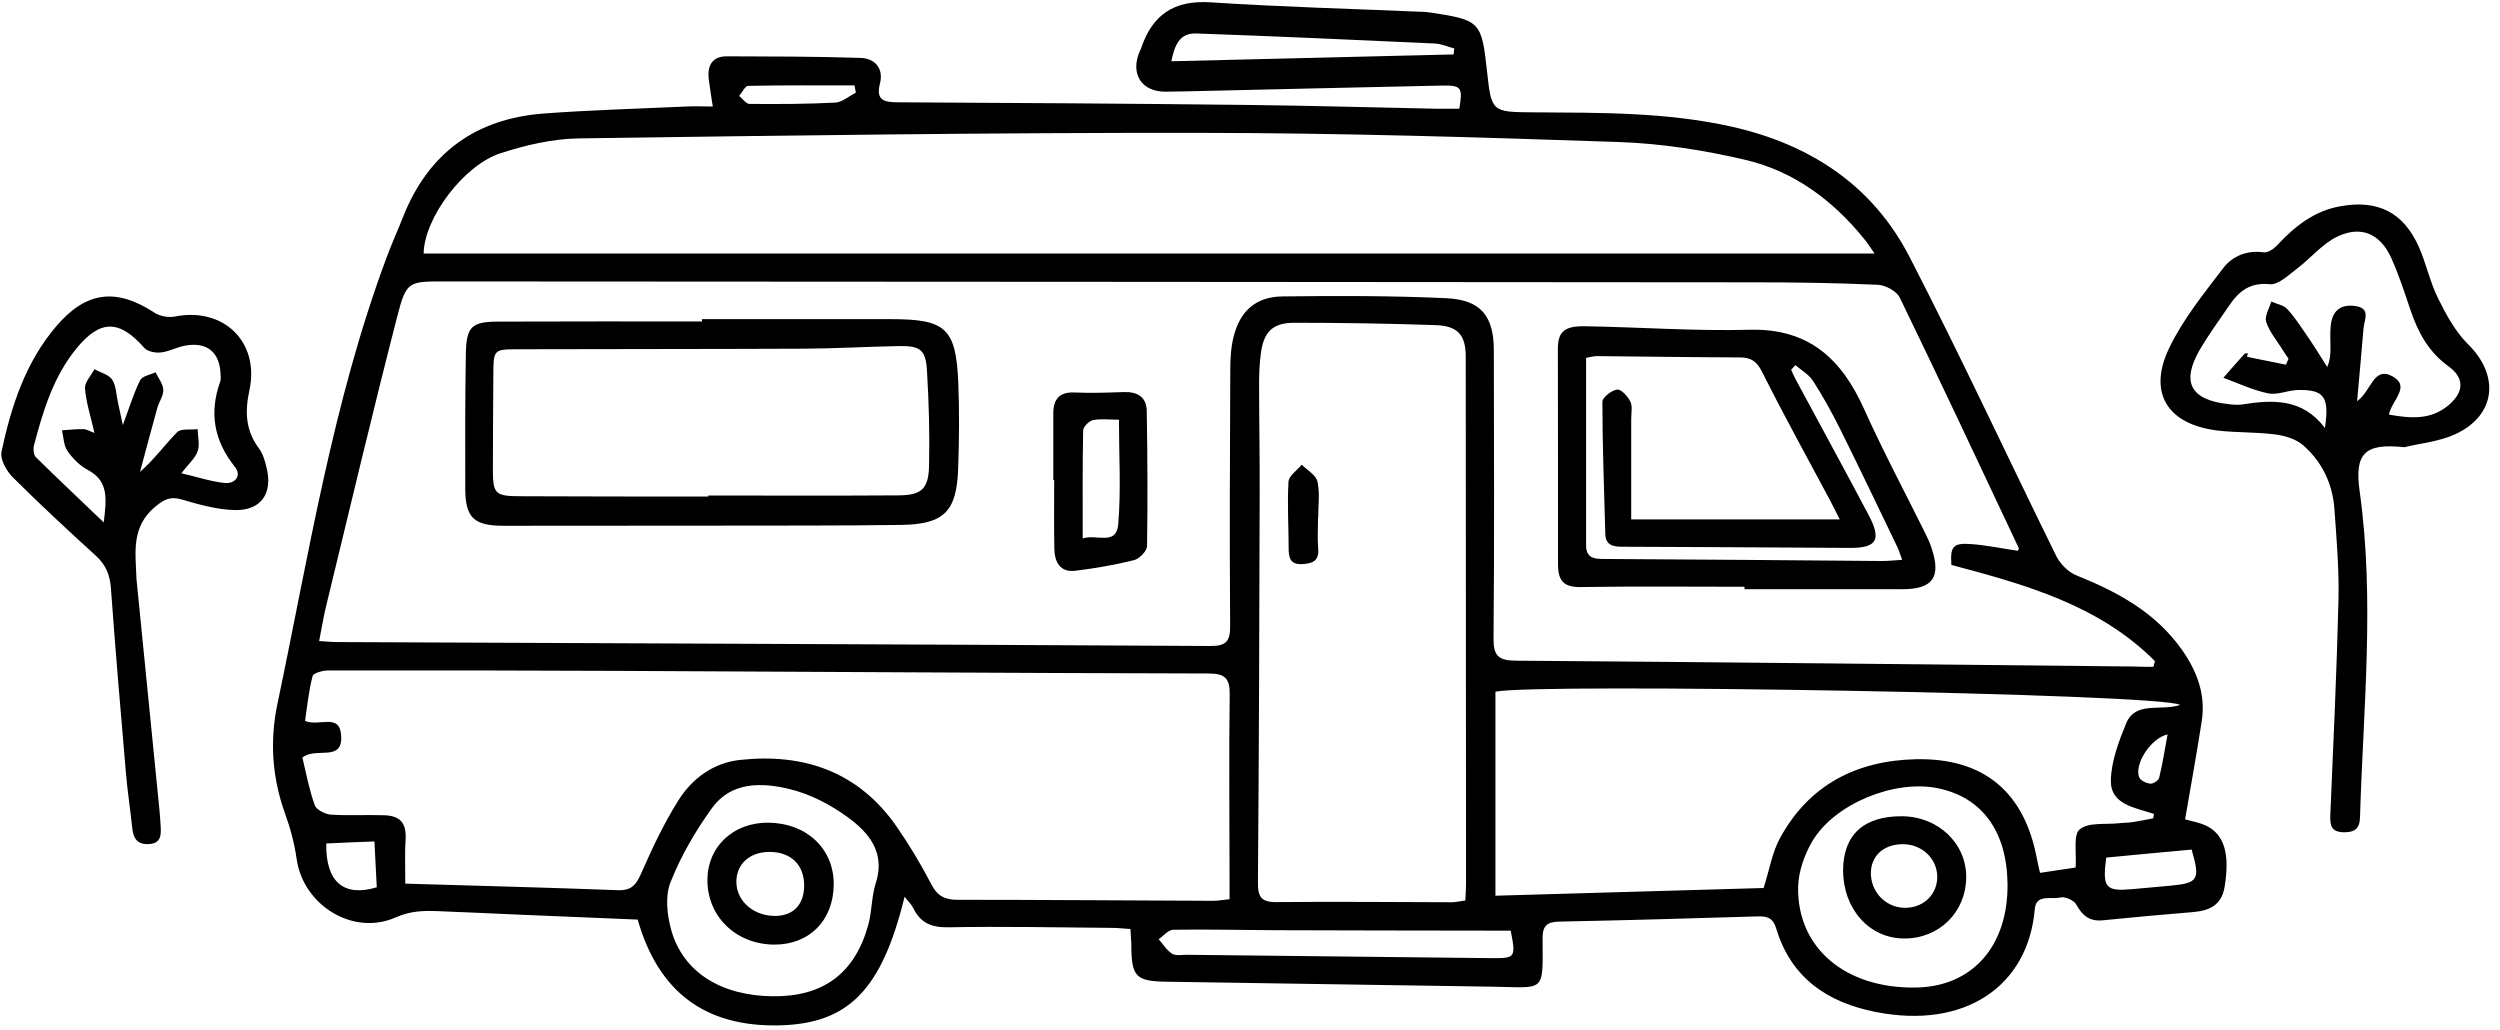 <?xml version="1.0" encoding="UTF-8"?>
<!DOCTYPE svg PUBLIC '-//W3C//DTD SVG 1.0//EN'
          'http://www.w3.org/TR/2001/REC-SVG-20010904/DTD/svg10.dtd'>
<svg height="707.5" preserveAspectRatio="xMidYMid meet" version="1.0" viewBox="149.8 541.5 1717.9 707.5" width="1717.9" xmlns="http://www.w3.org/2000/svg" xmlns:xlink="http://www.w3.org/1999/xlink" zoomAndPan="magnify"
><g id="change1_1"
  ><path d="M1651.3,1104.5c4.6,1.4,9.9,2.2,14.5,4.4c12.6,6.1,16.3,19.6,12.7,41.8c-2.1,13.2-10.9,16.7-22.3,17.6 c-20.5,1.7-41,3.5-61.5,5.6c-9,0.9-14-3.2-18.2-10.9c-1.6-2.9-7.8-5.6-10.9-4.8c-6.2,1.6-16.7-2.7-17.6,8.1 c-4.5,52.8-47.9,82.7-109.2,70.6c-33.2-6.5-58.3-23.4-68.5-57.5c-2-6.8-5.8-8.4-12.4-8.2c-45.6,1.4-91.3,2.7-136.9,3.6 c-8.1,0.2-11.2,2.9-11.2,11.3c0.2,38.5,2.1,33.9-35.2,33.4c-74.3-1.1-148.7-2.2-223-3.4c-21.4-0.3-24.2-3.4-24.4-24.8 c0-3.5-0.4-7.1-0.6-11.4c-4.7-0.3-8.6-0.8-12.5-0.8c-37.6-0.3-75.2-1.1-112.7-0.4c-11.6,0.2-19.1-3-24.1-13.3 c-1.3-2.6-3.6-4.7-5.9-7.7c-15.7,64.2-38.6,87.3-86.2,88.4c-50.8,1.1-83-22.9-97.2-72.7c-27.2-1.1-54.5-2.3-81.8-3.4 c-18.6-0.8-37.1-1.7-55.7-2.4c-9.9-0.4-19-0.1-29,4.4c-29.2,12.8-63.2-8.5-67.8-39.9c-1.5-10.7-4.3-21.4-8-31.5 c-8.9-24.7-10.6-49.8-5.3-75.2c21.7-103.1,38-207.5,75-306.8c3.5-9.5,7.7-18.7,11.4-28.1c17.4-43.9,50-67.5,96.7-71 c32.6-2.4,65.3-3.3,98-4.8c5.6-0.3,11.1,0,18.1,0c-1.1-7.4-2.1-13.2-2.8-19.1c-1-9.1,2.5-15.4,12.4-15.4c30.7,0.1,61.4,0.1,92,1.1 c9.8,0.3,15.9,7.2,13.3,17.5c-2.9,11.5,2.5,12.9,11.9,13c80,0.4,160,0.9,240,1.8c43.2,0.5,86.4,1.7,129.7,2.6 c5.6,0.1,11.2,0,16.5,0c2.4-14.5,1.6-16.1-11.7-15.9c-59,1.2-117.9,2.7-176.9,4c-4.4,0.1-8.9,0.2-13.3,0.2 c-16.5,0.1-24.4-12.3-17.7-27.8c0.3-0.7,0.8-1.4,1-2.2c7.7-22.8,22.5-33,47.5-31.4c49.1,3.2,98.4,4.5,147.6,6.6 c1.2,0.1,2.4,0.3,3.6,0.4c34.2,5.2,35.2,6.2,38.9,40.1c3.1,28.3,3.1,28.3,32.1,28.5c45.6,0.3,91.4-0.2,136.3,9.9 c53.7,12.1,96.7,40.3,122,89.5c35,67.8,67.1,137.1,100.8,205.5c2.7,5.4,8.2,11,13.7,13.2c28.5,11.5,54.7,25.5,73,51.7 c10.4,15,16.1,30.8,13.2,48.9C1659.3,1059.4,1655.3,1081.2,1651.3,1104.5z M1629.5,999.7c0.4-1.3,0.7-2.6,1.1-3.9 c-38.5-38.6-89.1-52.6-139.9-66.1c-0.8-12.4,1-15.1,12.6-14.4c11.1,0.7,22.1,3.1,33.2,4.7c0.2-0.7,0.7-1.6,0.4-2.1 c-27-57.3-53.9-114.7-81.6-171.8c-2.2-4.5-9.7-8.6-15-8.9c-28.6-1.3-57.3-1.7-86-1.7c-299.4-0.3-598.8-0.4-898.2-0.6 c-25.6,0-27-0.5-33.4,24.3c-16.9,65.7-32.5,131.6-48.5,197.5c-2,8-3.3,16.2-5.1,25.3c5.2,0.3,8.7,0.7,12.3,0.7 c200,0.9,400,1.6,600,2.7c10.7,0.1,13.8-3,13.7-13.6c-0.4-58.6-0.2-117.2,0.1-175.8c0-7.6,0.4-15.5,2.2-22.8 c4.4-17.9,15.2-27.7,33.4-28c37.5-0.5,75.2-0.5,112.7,1.2c23.9,1.1,32.8,12.3,32.8,35.9c0.1,65.9,0.4,131.7-0.2,197.6 c-0.1,12.3,3.2,15.5,15.5,15.6c141.4,1,282.8,2.6,424.2,4C1620.2,999.7,1624.8,999.7,1629.5,999.7z M428.3,1148.7 c50.3,1.5,98.2,2.7,146.2,4.5c9.6,0.4,12.7-4.2,16.2-12.2c7.4-16.9,15.4-33.8,25.2-49.4c9.5-15.2,24.1-25.9,42.3-27.9 c44.1-4.8,81.6,8.1,107.8,45.9c8.7,12.6,16.6,25.8,23.7,39.4c4.1,8,9.1,10.8,17.9,10.8c58.6,0,117.2,0.5,175.7,0.7 c3.4,0,6.9-0.6,11.4-1.1c0-5.4,0-9.8,0-14.1c0-42-0.5-84,0.1-126c0.2-11.5-2.9-15-14.6-15c-135.3-0.3-270.7-1.2-406-1.8 c-66.3-0.3-132.5-0.4-198.8-0.3c-3.8,0-10.3,1.8-10.8,3.9c-2.7,10.3-3.7,20.9-5.2,30.8c9.8,4.1,23.5-5.5,24.8,9.5 c1.6,19.4-17.3,8-26.6,15.7c2.5,10.4,4.6,21.9,8.5,32.7c1.1,3.2,7.2,6.2,11.2,6.5c12.1,0.8,24.2,0,36.3,0.4 c11.5,0.3,15.6,5.6,14.9,16.9C427.9,1127.6,428.3,1136.8,428.3,1148.7z M1437.9,715.7c-2.7-3.9-4.8-7.2-7.2-10.1 c-21.4-26.5-48.3-46.4-81.3-54.2c-28.5-6.7-58-11.3-87.2-12.3c-95.7-3.3-191.5-6.2-287.2-6.3c-142.6-0.2-285.2,1.8-427.8,3.8 c-17.8,0.3-36.1,4.6-53.2,10.1c-25.6,8.2-52.7,44.6-53.1,69C772.7,715.7,1104.6,715.7,1437.9,715.7z M1156.7,1160.3 c0.2-4.1,0.5-7.7,0.5-11.2c0-120.8-0.1-241.5-0.2-362.3c0-15.2-5.4-21.4-21-21.9c-32.3-1.1-64.6-1.6-96.9-1.6 c-14.8,0-21,6.3-22.9,21.2c-0.9,6.8-1.2,13.7-1.2,20.5c0,25,0.5,50.1,0.4,75.1c-0.2,89.3-0.5,178.5-1.2,267.8 c-0.1,9.6,2.1,13.6,12.6,13.5c40.4-0.4,80.8,0,121.2,0.1C1150.7,1161.3,1153.4,1160.7,1156.7,1160.3z M1361.7,1151.7 c4.1-13,5.9-24.5,11.2-34.2c20-36.8,52.8-53.4,93.6-54.3c46.5-0.9,74.3,22.5,82.9,68c0.6,3.1,1.3,6.1,2.2,10.1 c8.9-1.3,17-2.6,24.5-3.7c0.7-10-1.8-22.4,2.8-26.2c6-5,17.6-3.2,26.8-4.2c3.2-0.4,6.5-0.3,9.7-0.8c4.7-0.7,9.4-1.7,14-2.6 c0.2-1,0.3-2,0.5-3c-12.9-4.4-30.1-6.2-29.6-23.4c0.4-13.1,5.4-26.4,10.5-38.8c6.4-15.6,23.7-8.2,37.1-12.7 c-12.3-7.9-443.2-15.1-470.5-9.1c0,46,0,92.2,0,140.2C1239.8,1155.2,1301.3,1153.4,1361.7,1151.7z M680.7,1226.1 c34.6,0.4,56.4-15.5,65.7-48.9c2.6-9.2,2.2-19.4,5.1-28.5c7-21.3-4.6-35.1-19.4-45.8c-11.8-8.6-25.7-15.8-39.8-19.2 c-18.9-4.6-40-5.2-53.2,13c-11.4,15.8-21.5,33.1-28.6,51.2c-3.8,9.5-2.3,22.5,0.6,32.9C619.3,1209.6,645.3,1225.7,680.7,1226.1z M1529.3,1148.7c-0.5-36.3-17.8-59.7-48.6-65.7c-29.5-5.7-70.2,10.8-85.5,36.5c-5.5,9.3-9.6,21-9.8,31.6 c-0.7,41.9,32.6,69.7,80.6,69C1505,1219.7,1529.8,1191.7,1529.3,1148.7z M1187.9,1181c-5.4,0-10.2,0-15,0 c-49.3-0.1-98.6-0.1-147.9-0.3c-23-0.1-46.1-0.7-69.1-0.3c-3.3,0.1-6.6,4.2-9.9,6.5c3,3.4,5.6,7.7,9.3,10c2.7,1.6,7.1,0.6,10.7,0.7 c69.5,0.8,139,1.5,208.5,2.3C1191.2,1200,1191.5,1199.6,1187.9,1181z M1148.7,578.9c0.1-1.4,0.2-2.8,0.4-4.1 c-4.5-1.2-8.9-3.2-13.4-3.4c-54.7-2.5-109.3-5-164-6.9c-11.5-0.4-14.8,8.4-17,19.1C1020.2,582,1084.4,580.4,1148.7,578.9z M1597.1,1130.8c-2.7,20.8-0.5,23.3,17.8,21.7c8.8-0.8,17.6-1.6,26.4-2.4c19.1-1.8,20.5-4.1,14.5-24.8 C1636.7,1127,1617.2,1128.9,1597.1,1130.8z M374,1121.1c-0.5,26.5,12.1,37,34.7,30.1c-0.5-10.1-1-20.3-1.6-31.5 C395.3,1120.1,385,1120.6,374,1121.1z M737.9,605.2c-0.3-1.7-0.6-3.3-0.9-5c-24.3,0-48.7-0.2-73,0.3c-2.2,0-4.2,4.5-6.3,6.9 c2.4,1.9,4.7,5.5,7.1,5.5c19.7,0.2,39.5,0.1,59.2-0.9C728.7,611.6,733.3,607.5,737.9,605.2z M1639.3,1046.1 c-12.4,3-23.3,21.7-19.4,29.8c1.1,2.2,5,3.9,7.7,4.1c1.9,0.2,5.5-2.3,5.9-4.1C1635.8,1066.6,1637.2,1057.2,1639.3,1046.1z"
    /><path d="M1802,848.8c-27.1-2.9-34.5,4-30.7,30.6c10.4,74.6,2.4,149.1,0.2,223.7c-0.2,8.1-4,10.4-11.3,10.3 c-8.5-0.2-9.4-4.7-9.1-11.9c2.1-49.2,4.4-98.4,5.6-147.6c0.5-20.9-1.3-41.9-2.8-62.9c-1.3-17.1-8.5-32.2-21.4-43.5 c-5-4.4-12.7-6.6-19.5-7.5c-13.2-1.7-26.6-1.1-39.8-2.7c-34-4.3-47.6-25.8-32.9-56.5c9.4-19.7,23.6-37.2,37-54.8 c6.4-8.5,16.3-12.7,28-11.1c2.9,0.4,7-2.4,9.3-4.9c12.1-13,25.4-23.6,43.5-26.8c25.7-4.6,43.3,4.2,53.9,28.1 c5,11.4,7.6,24,13.1,35.1c5.6,11.3,11.9,23,20.7,31.7c21.9,21.6,19.1,48.9-8.9,61.8C1826,844.9,1813.6,846,1802,848.8z M1720.6,792.1c0.6-1.4,1.2-2.7,1.8-4.1c-1.5-2.2-3.1-4.5-4.5-6.8c-3.8-6.1-8.8-11.9-10.9-18.6c-1.2-3.9,2.2-9.2,3.5-13.9 c3.7,1.7,8.5,2.4,11,5.2c5.2,5.5,9.3,12.1,13.7,18.4c4.8,7,9.2,14.2,13.8,21.4c2.2-5.3,2.2-9.7,2.2-14.1c0-4.4-0.3-8.9,0.1-13.3 c0.8-11,6.4-15.7,16.3-14.6c11.8,1.3,6.8,9.4,6.3,15.5c-1.3,16-2.8,32-4.4,50c10-7.2,11.2-24.4,24.5-17c12.6,7.1-0.9,16.6-2.6,26.2 c14.7,2.6,28.4,3.8,40.5-6.1c11.1-9.1,11.7-18.9,0.4-27.1c-13.6-9.8-20.8-23.1-26-38.3c-4.1-12.2-8.1-24.6-13.4-36.3 c-7.5-16.4-20.5-22.3-36.8-14.6c-10.4,4.9-18.4,14.9-27.9,22.1c-5.8,4.4-12.9,11.3-18.7,10.7c-13.7-1.4-21.3,4.9-28,14.8 c-6.8,10-14,19.8-20.1,30.2c-12.9,22.4-6.4,34.5,19.7,37.4c3.2,0.4,6.5,0.7,9.6,0.2c21-3.3,41.3-4.2,56.7,16.2 c3.2-21.5-0.6-26.5-18.7-26.1c-6.8,0.2-14,3.6-20.3,2.3c-10.6-2.2-20.6-7-30.8-10.7c4.8-5.5,9.6-11,14.5-16.4 c0.4-0.5,1.5-0.3,2.3-0.5c-0.2,0.8-0.3,1.7-0.5,2.5C1702.9,788.5,1711.7,790.3,1720.6,792.1z"
    /><path d="M243.6,939.6c5.2,52.6,10.5,105.2,15.7,157.8c0.4,4,0.7,8,0.9,12.1c0.4,6.1,0.1,11.5-8,12c-7.8,0.5-10.8-3.7-11.5-10.8 c-1.3-12.4-3.2-24.8-4.3-37.3c-3.7-42.6-7.3-85.2-10.4-127.9c-0.7-9-3.5-15.9-10.3-22.1c-19.4-17.6-38.6-35.5-57.2-54 c-4.3-4.3-8.7-12.3-7.7-17.4c6.7-31.3,16.5-61.7,37.9-86.6c20.5-23.9,41.2-26.1,67.3-9c3.7,2.4,9.6,3.5,14,2.6 c33.3-6.6,58.3,17.3,51.2,50.6c-3.2,14.8-2.7,27.6,6.5,40c2.8,3.7,4.2,8.7,5.3,13.4c4.3,17.6-3.8,29.4-21.9,29 c-12.2-0.3-24.6-3.8-36.5-7.3c-7.7-2.2-11.8-0.2-17.9,4.8C239.6,903.5,243,921.5,243.6,939.6z M214.7,839 c-2.5-11.1-5.7-20.7-6.5-30.6c-0.3-4.2,4.2-8.8,6.5-13.2c4.1,2.3,9.7,3.6,12.1,7.1c2.8,4,2.8,9.9,3.9,15c1,4.5,1.9,8.9,3.5,16.3 c4.6-12.3,7.5-22,11.9-30.8c1.4-2.9,6.9-3.7,10.6-5.5c1.9,4,5.1,7.9,5.3,12c0.2,4.1-2.9,8.3-4.1,12.5c-4.1,14.6-7.9,29.3-11.9,44 c10.1-8.9,17.1-18.8,25.5-27.3c2.7-2.7,9.3-1.5,14.1-2.1c0.1,5.1,1.6,10.7,0,15.2c-1.7,4.9-6.3,8.7-11.2,15.1 c11.6,2.7,20.7,5.8,30.1,6.7c6.7,0.6,11.6-4.9,6.7-11.1c-14.4-18-17.8-37.3-10-58.8c0.4-1.1,0.2-2.4,0.2-3.6 c-0.1-16.2-9.2-23.9-24.9-20.8c-5.5,1.1-10.7,4-16.2,4.6c-3.7,0.4-9.1-0.6-11.3-3.1c-17.1-19.4-30.1-19.7-46.4,0 c-16.1,19.5-23.2,43.2-29.5,67.1c-0.6,2.4-0.2,6.3,1.3,7.9c14.8,14.6,29.9,28.8,46.7,44.9c1.8-16,3.7-28.3-11-36.1 c-5.5-2.9-10.4-7.9-14-13.1c-2.6-3.8-2.6-9.4-3.7-14.1c4.8-0.3,9.6-0.9,14.3-0.8C208.8,836.2,210.9,837.6,214.7,839z"
    /><path d="M1348.5,944.7c-37.5,0-75.1-0.4-112.6,0.2c-12,0.2-15.5-4.8-15.5-15.7c0.1-49.3-0.1-98.5-0.1-147.8c0-12,4.4-16,19-15.7 c37.5,0.6,75.1,3.4,112.6,2.4c40.6-1.1,63.2,19.8,78.7,54.2c12.9,28.7,27.7,56.5,41.7,84.7c1.8,3.6,3.6,7.3,4.8,11.1 c6.8,20.3,0.7,28.4-20.7,28.3c-35.9-0.1-71.9,0-107.8,0C1348.5,945.8,1348.5,945.3,1348.5,944.7z M1383.5,792.4 c-1,1.1-1.9,2.1-2.9,3.2c1,2.1,1.9,4.3,3,6.4c16.8,31.3,33.9,62.4,50.5,93.9c8.7,16.6,5.2,22.2-13.1,22.1 c-29.1-0.1-58.2-0.4-87.3-0.5c-23-0.1-46-0.2-69.1-0.3c-6.2,0-11.5-0.9-11.7-8.8c-0.8-30.3-2-60.5-2-90.8c0-3,6.3-7.9,10.1-8.4 c2.7-0.4,7.3,4.6,9.1,8.2c1.6,3.3,0.6,7.9,0.6,11.9c0,22.8,0,45.6,0,69.1c48.9,0,95.2,0,143.3,0c-2.5-4.9-4.4-8.8-6.4-12.6 c-15.8-29.6-32-58.9-47-88.8c-3.7-7.4-7.7-9.9-15.4-9.9c-32.7-0.1-65.4-0.6-98.2-0.9c-2.3,0-4.5,0.7-7.3,1.2c0,43.4,0,86.1,0,128.9 c0,8.5,5.3,9.3,12.1,9.3c63.8,0.3,127.6,0.9,191.5,1.4c4.2,0,8.3-0.5,13.6-0.8c-1.6-4.3-2.4-7-3.6-9.4 c-13-26.9-25.8-53.9-39.1-80.6c-5.6-11.2-11.6-22.2-18.4-32.7C1393,798.9,1387.7,796,1383.5,792.4z"
    /><path d="M632.2,760.8c43.2,0,86.5,0,129.7,0c37.9,0,44.8,6.2,46.4,43.7c0.8,19.8,0.6,39.6-0.1,59.4c-1.1,29.3-9.8,37.9-39.4,38.3 c-42.4,0.6-84.8,0.4-127.3,0.5c-48.5,0.1-97,0.1-145.5,0.1c-20.6,0-26.4-5.5-26.5-25.5c-0.1-30.7-0.1-61.4,0.4-92.1 c0.3-19.4,3.8-22.7,22.9-22.7c46.5-0.2,92.9-0.1,139.4-0.1C632.2,761.8,632.2,761.3,632.2,760.8z M636.5,882.7c0-0.2,0-0.4,0-0.7 c43.6,0,87.2,0.2,130.7-0.1c15.7-0.1,20.6-4.3,21-20.1c0.5-21.7-0.1-43.5-1.4-65.3c-0.8-14.6-4.5-17.4-19.1-17.2 c-21.8,0.4-43.6,1.7-65.3,1.8c-65.4,0.3-130.7,0.2-196.1,0.4c-17.5,0-17.4,0.1-17.5,18.1c-0.1,20.6-0.3,41.2-0.3,61.7 c-0.1,20.3,0.7,21.2,20.9,21.2C551.8,882.7,594.1,882.7,636.5,882.7z"
    /><path d="M873.6,871.5c0-15.3,0-30.6,0-46c0-9.8,4.3-14.8,14.8-14.3c11.3,0.5,22.6,0.1,33.8-0.3c9.2-0.3,15.4,3.5,15.6,12.8 c0.5,31,0.7,62.1,0.2,93.1c-0.1,3.4-5.3,8.7-8.9,9.6c-13.2,3.3-26.8,5.6-40.3,7.3c-10.6,1.3-14.3-6-14.5-15.1 c-0.3-15.7-0.1-31.4-0.1-47.2C874,871.5,873.8,871.5,873.6,871.5z M918.7,829.9c-6.9,0-12.6-0.8-17.9,0.3c-2.7,0.6-6.7,4.6-6.7,7.2 c-0.5,24.1-0.3,48.1-0.3,74.1c9.4-3.2,23.1,5.2,24.4-9.6C920.2,878.4,918.7,854.6,918.7,829.9z"
    /><path d="M1055.5,897.6c0,6.8-0.5,13.7,0.1,20.5c0.7,8-2.7,10.4-10.2,11c-8.7,0.7-10.1-3.8-10.1-10.8c0-15.3-1-30.6-0.1-45.8 c0.3-4.1,5.9-7.8,9.1-11.7c3.8,3.8,9.8,7.2,10.8,11.6c1.8,8.1,0.5,16.8,0.5,25.2C1055.6,897.6,1055.6,897.6,1055.5,897.6z"
    /><path d="M677.8,1106.8c26.3,0.3,45,17.9,44.9,42.3c-0.1,24.8-16.7,41.6-40.9,41.5c-26.3-0.2-46-19.3-45.9-44.6 C636,1123.2,653.8,1106.6,677.8,1106.8z M702.4,1149.8c-0.1-14.2-9.3-23-24.1-22.9c-13.3,0.1-22.4,8.3-22.5,20.3 c-0.1,13.4,11.7,23.8,26.9,23.7C695.2,1170.7,702.4,1162.9,702.4,1149.8z"
    /><path d="M1456.9,1102.4c24.8,0.2,44.2,18.7,44,42c-0.2,23.9-18.5,42-42.5,42c-24,0-42-20.1-42.1-46.8 C1416.4,1115.1,1430.5,1102.2,1456.9,1102.4z M1481,1143.6c-0.3-12.5-10.9-22.2-24-22c-13.3,0.1-22,8.6-21.6,20.7 c0.5,13.3,11.3,23.5,24.5,23C1472.3,1164.8,1481.2,1155.6,1481,1143.6z"
  /></g
></svg
>

